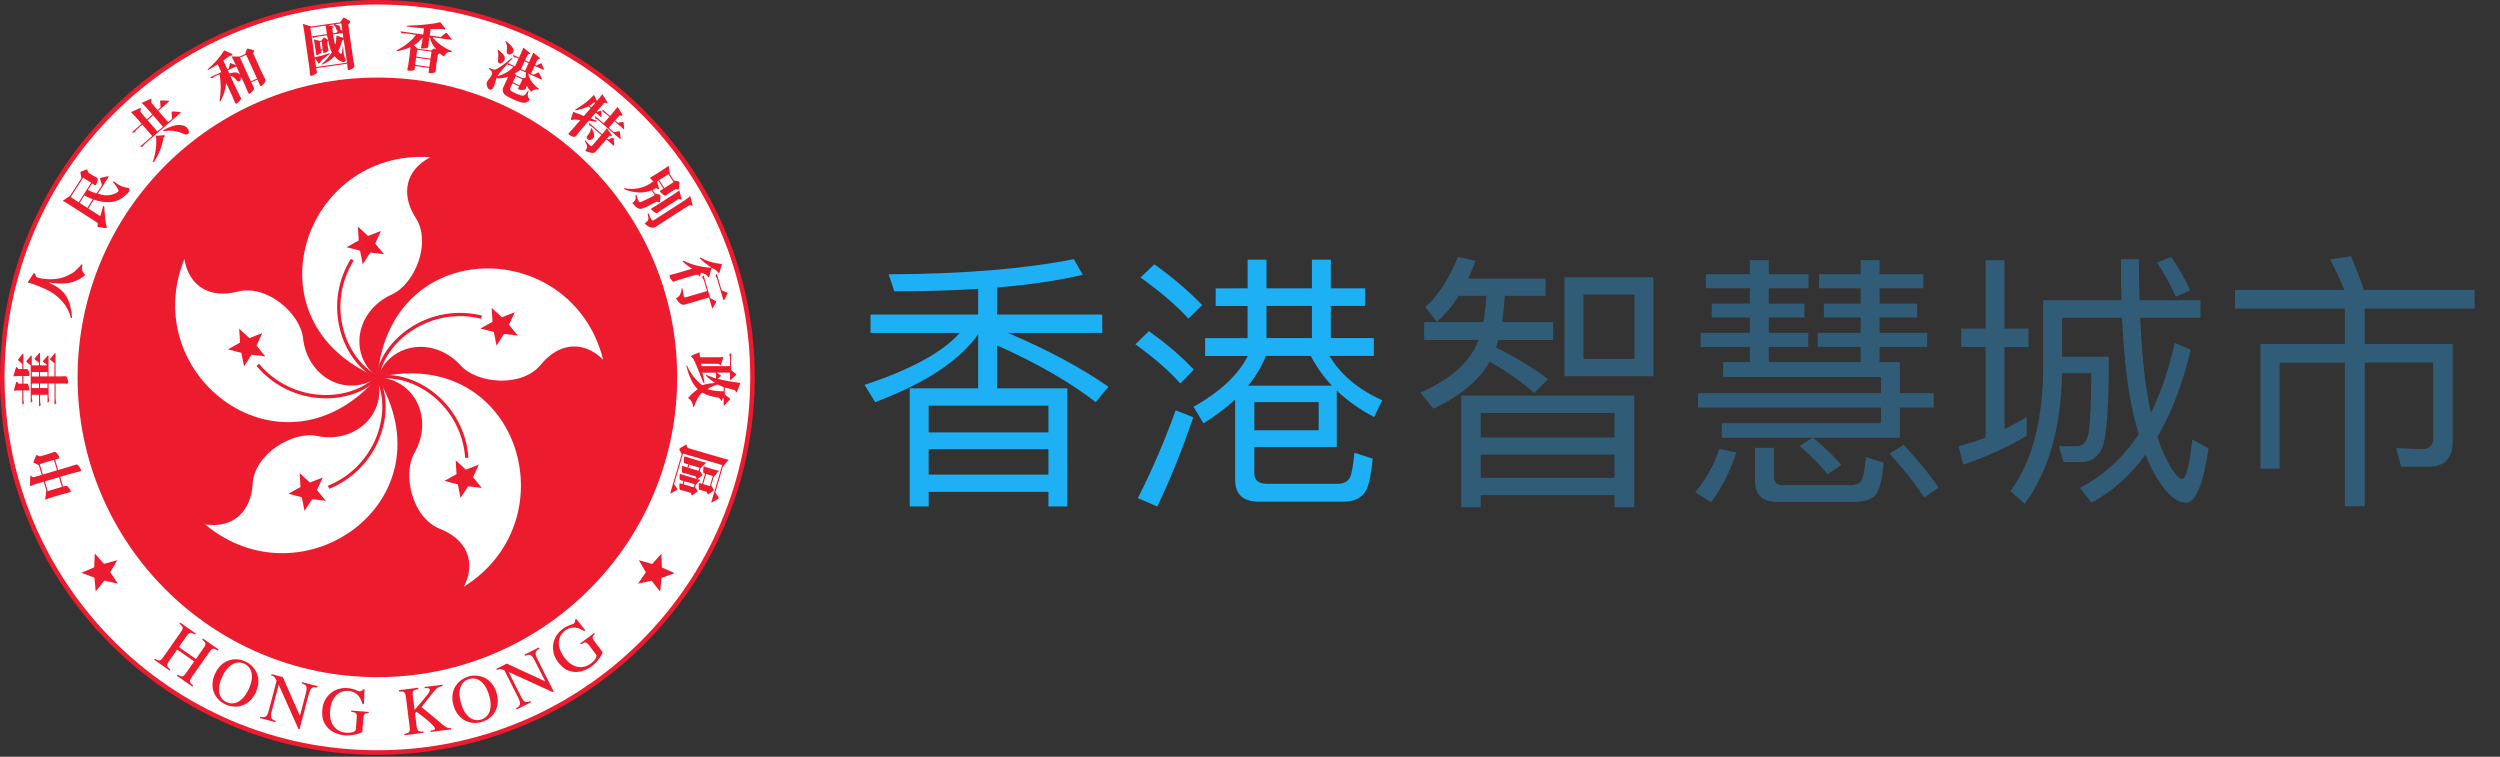 <?xml version="1.0" encoding="utf-8"?>
<!-- Generator: Adobe Illustrator 14.0.0, SVG Export Plug-In . SVG Version: 6.00 Build 43363)  -->
<!DOCTYPE svg PUBLIC "-//W3C//DTD SVG 1.1//EN" "http://www.w3.org/Graphics/SVG/1.1/DTD/svg11.dtd">
<svg version="1.1" id="Layer_1" xmlns="http://www.w3.org/2000/svg" xmlns:xlink="http://www.w3.org/1999/xlink" x="0px" y="0px"
	 width="185px" height="56px" viewBox="19.917 0 185 56" enable-background="new 19.917 0 185 56" xml:space="preserve">
<rect x="19.917" y="0" width="185" height="56" fill="#333333" stroke="none"/>
<g>
	<g>
		<g enable-background="new    ">
			<path fill="#1DB0F4" d="M92.299,23.277v-1.9c-1.92,0.12-3.98,0.18-6.201,0.18l-0.42-1.26c5.501-0.021,10.062-0.4,13.703-1.12
				l0.66,1.16c-1.82,0.42-3.941,0.74-6.341,0.94v2h7.782v1.36h-6.981c2.88,1.221,5.361,2.54,7.441,3.98l-0.94,1.141
				c-1.94-1.5-4.381-2.9-7.302-4.201v3.181h5.201v8.742h-1.4V36.4h-8.862v1.08h-1.4v-8.742H92.3v-4.001
				c-1.36,1.94-3.901,3.621-7.622,5.021l-0.78-1.28c3.441-1.141,5.781-2.421,7.042-3.841h-6.603v-1.36H92.299z M97.5,31.999V30.02
				h-8.862v1.979H97.5z M97.5,35.12v-1.882h-8.862v1.882H97.5z"/>
			<path fill="#1DB0F4" d="M108.258,27.358l-1,1.021c-0.8-0.921-1.92-1.881-3.321-2.901l1-0.979
				C106.258,25.458,107.378,26.398,108.258,27.358z M108.218,30.879c-0.8,2.359-1.681,4.563-2.661,6.602l-1.44-0.619
				c1.08-2.119,2-4.28,2.801-6.502L108.218,30.879z M108.878,22.577l-1.021,1c-0.86-0.96-2.041-1.96-3.541-3.04l1.02-0.98
				C106.738,20.557,107.918,21.577,108.878,22.577z M112.239,21.337v-2.12h1.401v2.12H117v-2.12h1.399v2.12h2.541v1.301h-2.541v2.38
				h3.182v1.32H118.3c0.82,1.381,2.121,2.48,3.901,3.281l-0.601,1.24c-1.1-0.58-2.021-1.24-2.761-1.961v4.181h-6.101V35
				c0,0.52,0.28,0.779,0.88,0.8H119c0.399-0.021,0.66-0.18,0.819-0.479c0.121-0.26,0.24-0.858,0.32-1.818l1.36,0.438
				c-0.101,1-0.24,1.723-0.399,2.162c-0.281,0.66-0.841,1-1.682,1.021h-6.32c-1.201,0-1.781-0.54-1.781-1.62v-5.939
				c-0.7,0.641-1.48,1.221-2.34,1.76l-0.74-1.221c1.96-1.101,3.301-2.359,4.021-3.762h-3.161v-1.32h3.141v-2.38h-2.36v-1.301
				L112.239,21.337L112.239,21.337z M118.479,28.538c-0.64-0.68-1.16-1.42-1.561-2.2h-3.32c-0.32,0.78-0.761,1.521-1.321,2.2
				H118.479z M117.5,31.839v-2.08h-4.761v2.08H117.5z M117,25.018v-2.38h-3.36v2.38H117z"/>
		</g>
		<g enable-background="new    ">
			<path fill="#315C77" d="M126.248,23.817l-0.86-1.08c0.961-0.88,1.76-2.12,2.42-3.721l1.301,0.28
				c-0.18,0.479-0.36,0.92-0.541,1.32h5.722v1.28h-3.021c-0.041,0.68-0.101,1.34-0.181,1.94h3.762v1.32h-4.062
				c-0.061,0.199-0.12,0.38-0.16,0.56c1.521,0.761,2.802,1.54,3.84,2.341l-1.021,1.021c-0.839-0.761-1.921-1.521-3.28-2.321
				c-0.8,1.4-2.201,2.562-4.182,3.481l-0.959-1.182c2.08-0.919,3.439-2.062,4.101-3.421l0.2-0.479h-4.021v-1.32h4.381
				c0.121-0.62,0.181-1.261,0.221-1.94h-2.041C127.388,22.638,126.849,23.277,126.248,23.817z M140.852,37.54h-1.461v-0.899h-9.901
				v0.899h-1.44v-8.263h12.803V37.54L140.852,37.54z M139.391,32.379v-1.82h-9.901v1.82H139.391z M139.391,35.359v-1.719h-9.901
				v1.721h9.901V35.359z M142.271,20.517v7.321h-6.582v-7.321H142.271z M140.871,21.797h-3.781v4.761h3.781V21.797z"/>
			<path fill="#315C77" d="M148.408,33.479c-0.461,1.42-1.08,2.643-1.881,3.683l-1.16-0.74c0.801-0.96,1.4-2.04,1.779-3.198
				L148.408,33.479z M154.089,32.398c0.921,0.761,1.601,1.439,2.081,2l-1,0.701c-0.521-0.642-1.201-1.342-2.081-2.103l0.94-0.601
				h-6.701v-1.08h11.781v-1.159h-13.543v-1.062h13.543v-1.201h-11.682v-1.101h1.979v-1.12h-3.642v-1.04h3.642v-1.141h-2.82v-1.02
				h2.82v-1.141h-3.261v-1.04h3.261v-1.04h1.399v1.04h2.939v1.04h-2.939v1.141h2.641v1.02h-2.641v1.141h2.92v1.04h-2.92v1.12h6.801
				v-1.12h-3.18v-1.04h3.18v-1.141h-2.721v-1.02h2.721v-1.141h-3.08v-1.04h3.08v-1.04h1.399v1.04h3.241v1.04h-3.241v1.141h2.781
				v1.02h-2.781v1.141h3.521v1.04h-3.521v1.12h1.5v2.302h2.502v1.062h-2.502v2.239h-6.418V32.398z M151.449,37.141
				c-1.121,0-1.661-0.521-1.661-1.561v-2.439h1.399v2.141c0,0.398,0.201,0.619,0.641,0.619h5.002c0.359,0,0.6-0.08,0.76-0.238
				c0.2-0.221,0.32-0.842,0.4-1.842l1.32,0.421c-0.121,1.381-0.36,2.221-0.723,2.521c-0.318,0.239-0.818,0.381-1.5,0.381h-5.639
				V37.141z M163.371,36.08l-1.061,0.74c-0.642-0.98-1.48-2.063-2.563-3.262l1.041-0.641C161.91,34.12,162.771,35.18,163.371,36.08z
				"/>
			<path fill="#315C77" d="M166.848,24.317v-5.061h1.4v5.061h1.779v1.36h-1.779v6.081c0.561-0.279,1.1-0.58,1.641-0.898v1.399
				c-1.439,0.841-3,1.56-4.682,2.12l-0.359-1.359c0.68-0.181,1.359-0.399,2-0.642v-6.701h-1.801v-1.36H166.848L166.848,24.317z
				 M172.509,27.658c-0.079,4.001-1,7.222-2.761,9.621l-1.061-0.939c1.541-2.08,2.34-4.961,2.42-8.682v-5.441h5.803
				c-0.04-0.96-0.04-1.98-0.04-3.04h1.319c0,1.08,0.021,2.101,0.061,3.04h4.501v1.301h-4.461c0.12,2.48,0.3,4.461,0.58,5.901
				c0.06,0.399,0.14,0.761,0.22,1.12c0.74-1.5,1.32-3.221,1.762-5.161l1.182,0.5c-0.602,2.521-1.422,4.681-2.463,6.44
				c0.201,0.681,0.441,1.24,0.682,1.701c0.479,0.938,0.881,1.42,1.161,1.42c0.278-0.021,0.521-1,0.737-2.92l1.201,0.66
				c-0.398,2.68-0.961,4.021-1.681,4.021c-0.681,0-1.381-0.601-2.121-1.8c-0.319-0.502-0.6-1.082-0.858-1.762
				c-1.142,1.562-2.479,2.739-4.002,3.562l-0.858-1.101c1.739-0.899,3.198-2.222,4.36-3.98c-0.221-0.68-0.399-1.42-0.562-2.221
				c-0.34-1.701-0.562-3.82-0.68-6.381h-4.441v2.881h3.462c0,3.601-0.16,5.801-0.441,6.601c-0.278,0.761-0.799,1.161-1.538,1.201
				h-1.36l-0.359-1.181h1.381c0.438-0.041,0.701-0.381,0.82-1c0.119-0.643,0.18-2.103,0.198-4.401h-2.159L172.509,27.658
				L172.509,27.658z M181.991,21.497l-1.062,0.46c-0.439-0.96-0.9-1.801-1.4-2.521l1.062-0.42
				C181.131,19.797,181.591,20.617,181.991,21.497z"/>
			<path fill="#315C77" d="M193.389,21.457c-0.318-0.84-0.68-1.58-1.039-2.261l1.539-0.24c0.32,0.74,0.641,1.581,0.961,2.501h8.184
				v1.38h-8.122v2.621h6.502v7.263c0,1.199-0.62,1.819-1.821,1.819h-2l-0.359-1.381l1.899,0.079c0.562,0,0.843-0.279,0.843-0.84
				v-5.563h-5.063V37.46h-1.48V26.838h-4.82v7.842h-1.42v-9.222h6.24v-2.621h-8.121v-1.38H193.389z"/>
		</g>
	</g>
	<g>
		<path fill="#EC1B2E" d="M47.844,0C32.42,0,19.917,12.502,19.917,27.926S32.42,55.854,47.844,55.854
			c15.423,0,27.926-12.504,27.926-27.928S63.267,0,47.844,0L47.844,0z"/>
		<path fill="#FFFFFF" d="M47.844,55.518c-15.239,0-27.592-12.354-27.592-27.592c0-15.238,12.354-27.592,27.592-27.592
			c15.238,0,27.592,12.354,27.592,27.592C75.436,43.164,63.082,55.518,47.844,55.518L47.844,55.518z"/>
		<path fill="#EC1B2E" d="M47.844,50.109c12.251,0,22.184-9.932,22.184-22.185c0-12.251-9.932-22.184-22.184-22.184
			c-12.252,0-22.184,9.933-22.184,22.184C25.66,40.18,35.592,50.109,47.844,50.109L47.844,50.109z"/>
		<path fill="#FFFFFF" d="M47.844,27.926c-9.818-4.149-5.466-16.937,3.923-16.293c-1.899,0.976-2.174,2.798-1.089,4.485
			c1.214,1.889-0.113,4.928-1.754,5.667C46.224,23,45.684,26.239,47.844,27.926L47.844,27.926z"/>
		<path fill="#FFFFFF" d="M47.844,27.926c-6.98,8.057-17.797-0.035-14.284-8.767c0.341,2.109,1.989,2.933,3.929,2.422
			c2.172-0.571,4.653,1.63,4.849,3.42C42.658,27.944,45.572,29.458,47.844,27.926L47.844,27.926z"/>
		<path fill="#FFFFFF" d="M47.844,27.926c5.504,9.129-5.533,16.915-12.751,10.877c2.11,0.325,3.403-0.984,3.518-2.988
			c0.127-2.242,2.988-3.922,4.75-3.555C46.258,32.863,48.599,30.561,47.844,27.926L47.844,27.926z"/>
		<path fill="#FFFFFF" d="M47.844,27.926c10.382-2.413,14.376,10.489,6.403,15.488c0.963-1.906,0.115-3.542-1.755-4.27
			c-2.093-0.813-2.806-4.055-1.912-5.617C52.049,30.959,50.582,28.021,47.844,27.926L47.844,27.926z"/>
		<path fill="#FFFFFF" d="M47.844,27.926c0.913-10.619,14.417-10.432,16.708-1.304c-1.515-1.504-3.333-1.203-4.602,0.35
			c-1.421,1.739-4.723,1.417-5.933,0.083C52.027,24.864,48.781,25.351,47.844,27.926L47.844,27.926z"/>
		<polygon fill="#EC1B2E" points="47.313,18.692 46.761,19.559 46.56,18.55 45.564,18.293 46.462,17.792 46.399,16.765 
			47.154,17.462 48.11,17.086 47.68,18.02 48.334,18.813 		"/>
		<polygon fill="#EC1B2E" points="38.897,25.577 39.551,26.372 38.53,26.25 37.978,27.116 37.777,26.109 36.782,25.851 
			37.679,25.349 37.617,24.323 38.372,25.021 39.328,24.644 		"/>
		<polygon fill="#EC1B2E" points="42.845,35.708 43.802,35.332 43.372,36.266 44.025,37.059 43.004,36.938 42.452,37.805 
			42.251,36.797 41.257,36.539 42.153,36.037 42.091,35.012 		"/>
		<polygon fill="#EC1B2E" points="53.701,35.085 53.638,34.059 54.393,34.757 55.35,34.38 54.919,35.313 55.572,36.105 
			54.552,35.984 53.999,36.852 53.799,35.846 52.804,35.587 		"/>
		<polygon fill="#EC1B2E" points="56.461,24.568 55.466,24.31 56.363,23.809 56.3,22.782 57.055,23.479 58.012,23.103 
			57.581,24.036 58.235,24.831 57.214,24.709 56.662,25.576 		"/>
		<path fill="#EC1B2E" d="M47.899,27.818c-1.188-0.609-2.146-1.88-2.562-3.398c-0.478-1.742-0.204-3.613,0.753-5.134l-0.206-0.13
			c-0.992,1.578-1.277,3.52-0.782,5.327c0.441,1.607,1.419,2.901,2.685,3.55L47.899,27.818L47.899,27.818z"/>
		<path fill="#EC1B2E" d="M47.758,27.84c-0.946,0.941-2.451,1.458-4.023,1.385c-1.804-0.082-3.499-0.921-4.65-2.302l-0.187,0.156
			c1.195,1.433,2.954,2.303,4.825,2.392c1.664,0.076,3.197-0.455,4.206-1.458L47.758,27.84L47.758,27.84z"/>
		<path fill="#EC1B2E" d="M47.735,27.981c0.603,1.191,0.63,2.783,0.075,4.253c-0.637,1.689-1.959,3.043-3.627,3.711l0.091,0.227
			c1.73-0.693,3.103-2.097,3.764-3.852c0.588-1.559,0.557-3.18-0.086-4.449L47.735,27.981L47.735,27.981z"/>
		<path fill="#EC1B2E" d="M47.862,28.046c1.319-0.205,2.84,0.259,4.069,1.244c1.41,1.128,2.289,2.804,2.408,4.595l0.243-0.016
			c-0.125-1.859-1.036-3.6-2.5-4.77c-1.301-1.042-2.853-1.513-4.259-1.293L47.862,28.046L47.862,28.046z"/>
		<path fill="#EC1B2E" d="M55.578,23.353c-1.807-0.456-3.742-0.127-5.308,0.903c-1.392,0.916-2.32,2.247-2.547,3.651l0.241,0.038
			c0.212-1.318,1.124-2.621,2.439-3.486c1.509-0.993,3.374-1.31,5.115-0.87L55.578,23.353L55.578,23.353z"/>
		<polygon fill="#EC1B2E" points="28.074,42.336 28.641,43.193 27.638,42.966 26.998,43.77 26.904,42.746 25.942,42.387 
			26.887,41.98 26.932,40.954 27.609,41.727 28.6,41.452 		"/>
		<polygon fill="#EC1B2E" points="67.708,42.341 67.133,43.191 68.137,42.975 68.77,43.784 68.873,42.762 69.839,42.41 
			68.898,41.996 68.861,40.969 68.177,41.734 67.189,41.452 		"/>
		<path fill="#EC1B2E" d="M31.374,48.741c0.361,0.229,0.442,0.147,0.66-0.163l1.261-1.801c0.216-0.307,0.187-0.391-0.104-0.631
			l0.056-0.078l1.155,0.811l-0.055,0.079c-0.333-0.196-0.421-0.179-0.628,0.117l-0.565,0.806l1.26,0.885l0.565-0.809
			c0.216-0.309,0.187-0.391-0.104-0.629l0.056-0.08l1.156,0.811l-0.056,0.078c-0.333-0.195-0.421-0.177-0.627,0.118l-1.293,1.847
			c-0.192,0.272-0.207,0.383,0.103,0.629l-0.055,0.08L33.002,50l0.055-0.079c0.36,0.229,0.441,0.147,0.66-0.163l0.568-0.811
			l-1.259-0.883l-0.6,0.854c-0.192,0.274-0.206,0.384,0.104,0.631l-0.055,0.079l-1.156-0.811L31.374,48.741L31.374,48.741z"/>
		<path fill="#EC1B2E" d="M35.834,49.844c0.492-1.059,1.49-1.244,2.245-0.894c0.754,0.351,1.257,1.233,0.765,2.292
			c-0.455,0.98-1.407,1.271-2.24,0.885C35.771,51.738,35.378,50.825,35.834,49.844L35.834,49.844z M38.321,50.994
			c0.488-1.051,0.149-1.659-0.32-1.878c-0.469-0.22-1.153-0.082-1.641,0.967c-0.47,1.013-0.191,1.642,0.32,1.878
			C37.191,52.197,37.851,52.006,38.321,50.994L38.321,50.994z"/>
		<path fill="#EC1B2E" d="M43.394,50.874c-0.318-0.047-0.48-0.067-0.631,0.506l-0.678,2.583l-0.083-0.021l-1.455-3.256l-0.01-0.004
			l-0.502,1.914c-0.133,0.506-0.058,0.643,0.297,0.75l-0.025,0.094l-1.154-0.303l0.024-0.094c0.38,0.073,0.502,0.025,0.641-0.504
			l0.568-2.165c-0.137-0.299-0.209-0.345-0.405-0.396l0.024-0.095l0.839,0.222l1.261,2.855l0.01,0.002l0.431-1.641
			c0.148-0.563,0.021-0.639-0.307-0.752l0.024-0.094l1.154,0.303L43.394,50.874L43.394,50.874z"/>
		<path fill="#EC1B2E" d="M47.196,52.773c-0.225,0.002-0.356,0.002-0.385,0.36l-0.08,1.019c-0.006,0.07-0.702,0.312-1.259,0.267
			c-0.501-0.039-1.051-0.235-1.379-0.653c-0.245-0.313-0.374-0.625-0.321-1.287c0.067-0.852,0.792-1.645,1.865-1.56
			c0.511,0.04,0.731,0.226,0.893,0.239c0.04,0.002,0.209-0.01,0.25-0.149l0.112,0.009l-0.044,1.071l-0.116-0.01
			c-0.108-0.375-0.333-0.896-1.041-0.952c-0.48-0.038-1.25,0.223-1.351,1.502c-0.073,0.917,0.409,1.53,1.194,1.592
			c0.344,0.027,0.702-0.062,0.716-0.244l0.064-0.818c0.034-0.42-0.067-0.434-0.41-0.485l0.008-0.092l1.291,0.103L47.196,52.773
			L47.196,52.773z"/>
		<path fill="#EC1B2E" d="M51.337,50.836l1.319-0.165l0.012,0.097c-0.299,0.062-0.403,0.09-0.716,0.487l-0.838,1.065l1.331,1.111
			c0.373,0.321,0.573,0.491,0.858,0.445l0.012,0.096l-1.535,0.191l-0.012-0.096c0.266-0.043,0.351-0.061,0.337-0.17
			c-0.02-0.155-0.568-0.614-0.761-0.765l-0.6-0.462l-0.117,0.122l0.118,0.942c0.044,0.353,0.115,0.425,0.51,0.396l0.012,0.097
			l-1.419,0.179l-0.012-0.097c0.39-0.068,0.441-0.152,0.389-0.564l-0.273-2.18c-0.049-0.395-0.165-0.416-0.51-0.396l-0.012-0.096
			l1.43-0.18l0.012,0.096c-0.39,0.074-0.453,0.139-0.406,0.511l0.129,1.033c1.009-1.165,1.139-1.319,1.117-1.491
			c-0.017-0.135-0.114-0.134-0.362-0.113L51.337,50.836L51.337,50.836z"/>
		<path fill="#EC1B2E" d="M53.482,52.221c-0.331-1.119,0.295-1.918,1.092-2.154c0.798-0.235,1.758,0.093,2.089,1.213
			c0.307,1.035-0.214,1.883-1.095,2.144C54.689,53.684,53.79,53.257,53.482,52.221L53.482,52.221z M56.108,51.438
			c-0.328-1.108-0.985-1.344-1.481-1.195c-0.497,0.146-0.92,0.699-0.591,1.811c0.317,1.069,0.942,1.355,1.481,1.195
			C56.057,53.087,56.425,52.507,56.108,51.438L56.108,51.438z"/>
		<path fill="#EC1B2E" d="M59.835,47.996c-0.27,0.176-0.406,0.268-0.139,0.797l1.199,2.387l-0.077,0.037l-3.245-1.482l-0.009,0.007
			l0.889,1.768c0.234,0.468,0.38,0.519,0.718,0.366l0.043,0.087l-1.066,0.535l-0.043-0.086c0.333-0.196,0.395-0.312,0.148-0.802
			l-1.005-2c-0.3-0.133-0.384-0.119-0.565-0.028l-0.043-0.086l0.776-0.39l2.833,1.309l0.009-0.005l-0.762-1.515
			c-0.262-0.521-0.407-0.494-0.727-0.361l-0.043-0.088l1.066-0.534L59.835,47.996L59.835,47.996z"/>
		<path fill="#EC1B2E" d="M63.943,46.911c-0.167,0.149-0.266,0.237-0.05,0.526l0.611,0.813c0.042,0.058-0.321,0.698-0.768,1.032
			c-0.402,0.301-0.944,0.517-1.466,0.42c-0.392-0.074-0.693-0.223-1.091-0.754c-0.511-0.682-0.492-1.756,0.369-2.399
			c0.41-0.308,0.697-0.313,0.827-0.411c0.032-0.023,0.151-0.146,0.09-0.277l0.09-0.066l0.674,0.833l-0.093,0.069
			c-0.328-0.211-0.841-0.453-1.409-0.027c-0.386,0.289-0.791,0.992-0.021,2.02c0.551,0.733,1.317,0.877,1.946,0.404
			c0.276-0.205,0.486-0.51,0.376-0.654l-0.493-0.658c-0.252-0.338-0.336-0.28-0.628-0.094l-0.055-0.072l1.035-0.776L63.943,46.911
			L63.943,46.911z"/>
		<path fill="#EC1B2E" d="M25.911,34.77c-0.016-0.056-0.06-0.131-0.129-0.228c-0.085-0.118-0.13-0.151-0.152-0.161
			c-0.032-0.012-0.071-0.01-0.116,0.006c0,0-0.525,0.168-0.526,0.168l-0.749,0.221l-0.019,0.007l-0.006-0.019l-0.217-0.738
			l-0.005-0.019L24.012,34l0.224-0.064c0.039-0.013,0.087-0.039,0.056-0.145c-0.017-0.059-0.069-0.139-0.155-0.238
			c-0.082-0.096-0.158-0.132-0.225-0.105c0,0-0.507,0.17-0.508,0.171l-0.458,0.135c-0.092,0.026-0.182,0.004-0.27-0.071
			c-0.014-0.015-0.027-0.019-0.045-0.014c-0.02,0.007-0.036,0.021-0.047,0.049l-0.188,0.438c-0.01,0.021-0.012,0.039-0.008,0.053
			c0.004,0.014,0.017,0.025,0.037,0.035l0.36,0.18l0.008,0.004l0.002,0.008l0.202,0.688l0.006,0.019l-0.02,0.006L22.459,35.3
			c-0.097,0.028-0.177-0.001-0.24-0.087c-0.01-0.014-0.022-0.018-0.039-0.013c-0.019,0.006-0.027,0.016-0.027,0.034l-0.012,0.746
			c0.103-0.047,0.232-0.099,0.391-0.153l0.601-0.179l0.019-0.004l0.006,0.019l0.188,0.638l0.001,0.004v0.004l-0.089,0.676
			c0.156-0.07,0.325-0.135,0.503-0.188l0.792-0.232l0.561-0.147c0.022-0.006,0.037-0.017,0.044-0.026
			c0.007-0.013,0.007-0.027,0.001-0.05c-0.014-0.045-0.057-0.116-0.131-0.216c-0.091-0.121-0.135-0.159-0.155-0.17
			c-0.028-0.014-0.069-0.014-0.122,0.003l-0.149,0.044l-0.019,0.006l-0.005-0.021l-0.201-0.68l-0.006-0.021l0.019-0.007l0.792-0.232
			l0.677-0.177c0.026-0.007,0.043-0.019,0.052-0.033C25.918,34.82,25.919,34.797,25.911,34.77L25.911,34.77z M23.106,35.109
			l-0.019,0.006l-0.005-0.02l-0.217-0.736l-0.006-0.021l0.019-0.006l1.012-0.297l0.019-0.007l0.005,0.02l0.217,0.736l0.006,0.02
			l-0.02,0.006L23.106,35.109L23.106,35.109z M24.492,36.012l0.005,0.021l-0.019,0.005l-1.011,0.297l-0.02,0.006l-0.006-0.02
			l-0.2-0.68l-0.005-0.021l0.02-0.006l1.011-0.299l0.019-0.004l0.006,0.02L24.492,36.012L24.492,36.012z"/>
		<polygon fill="#FFFFFF" points="21.71,29.824 21.701,29.832 21.704,29.846 		"/>
		<polygon fill="#EC1B2E" points="23.574,29.676 23.566,29.684 23.568,29.693 		"/>
		<path fill="#FFFFFF" d="M24.089,29.822l-0.008,0.007c0.001,0.005,0.001,0.007,0.002,0.013L24.089,29.822L24.089,29.822z"/>
		<polygon fill="#FFFFFF" points="22.942,29.979 22.932,29.986 22.935,29.999 		"/>
		<path fill="#EC1B2E" d="M22.322,29.675l-0.008,0.007c0.001,0.006,0.001,0.01,0.003,0.014L22.322,29.675L22.322,29.675z"/>
		<rect x="21.112" y="28.275" fill="#EC1B2E" width="0.001" height="0.004"/>
		<polygon fill="#EC1B2E" points="21.198,28.259 21.199,28.259 21.199,28.259 		"/>
		<rect x="21.579" y="26.191" fill="#EC1B2E" width="0.001" height="0.002"/>
		<path fill="#EC1B2E" d="M22.042,27.821c0.041,0,0.058-0.019,0.058-0.062c0-0.064-0.013-0.142-0.038-0.23
			c-0.024-0.088-0.049-0.147-0.073-0.178c-0.022-0.027-0.051-0.041-0.089-0.041l-0.233,0.001h-0.019V27.29l-0.001-1.082
			c0-0.014-0.003-0.025-0.008-0.029c-0.001-0.002-0.006-0.006-0.019-0.006c-0.013,0-0.027,0.007-0.041,0.02
			c-0.01,0.013-0.31,0.398-0.31,0.398c-0.011,0.014-0.017,0.028-0.017,0.041c0,0.017,0.011,0.033,0.032,0.051l0.274,0.236
			l0.006,0.007v0.009v0.356v0.021h-0.02h-0.259h-0.011l-0.006-0.008l-0.083-0.117c-0.011-0.016-0.023-0.023-0.039-0.023
			c-0.018,0-0.032,0.009-0.044,0.025L20.9,27.846c0.09-0.006,0.375-0.022,0.375-0.022h0.27h0.021v0.02l0.001,0.527v0.02h-0.02
			l-0.257,0.001h-0.012l-0.006-0.011c-0.053-0.099-0.07-0.116-0.074-0.118c-0.01-0.005-0.021-0.007-0.032-0.007
			c-0.025,0-0.042,0.008-0.054,0.025l-0.177,0.633c0.082-0.006,0.324-0.023,0.325-0.023h0.287l0.02-0.002v0.021l0.001,1.035
			l0.131-0.109c-0.032-0.111-0.049-0.209-0.049-0.287l-0.001-0.639v-0.021h0.02c0,0,0.178,0,0.179,0l0.195,0.014
			c0.014,0,0.021-0.004,0.024-0.008c0.009-0.008,0.021-0.029,0.02-0.082c0-0.051-0.015-0.129-0.042-0.23
			c-0.037-0.134-0.06-0.164-0.067-0.17c-0.017-0.015-0.038-0.021-0.065-0.021H21.67h-0.02v-0.019l-0.001-0.527v-0.02h0.02
			L22.042,27.821L22.042,27.821z"/>
		<rect x="21.102" y="27.185" fill="#EC1B2E" width="0.002" height="0.004"/>
		<rect x="22.813" y="26.128" fill="#EC1B2E" width="0.001" height="0.004"/>
		<path fill="#EC1B2E" d="M24.907,28.021c-0.026-0.083-0.07-0.181-0.132-0.181c0,0-0.343,0.013-0.344,0.013h-0.382h-0.02v-0.02
			l-0.002-1.684c0-0.026-0.01-0.026-0.019-0.026c-0.014,0-0.025,0.007-0.038,0.021l-0.331,0.385
			c-0.015,0.018-0.022,0.034-0.022,0.048c0,0.014,0.01,0.029,0.029,0.044l0.293,0.256l0.006,0.006v0.009l0.001,0.942v0.021h-0.02
			h-0.397h-0.02v-0.02l-0.003-1.489c0-0.017-0.003-0.029-0.009-0.035c-0.004-0.004-0.012-0.007-0.021-0.007
			c-0.014,0.001-0.027,0.007-0.038,0.02l-0.313,0.356c-0.021,0.022-0.031,0.044-0.031,0.062c0,0.016,0.009,0.032,0.028,0.047
			l0.255,0.195l0.008,0.006V27v0.013v0.021h-0.02H22.9h-0.02v-0.02l-0.001-0.864c0-0.037-0.016-0.037-0.025-0.037
			c-0.014,0-0.027,0.006-0.042,0.017c-0.013,0.015-0.317,0.381-0.318,0.382c-0.013,0.013-0.019,0.029-0.019,0.05
			c0,0.018,0.011,0.034,0.033,0.05l0.282,0.221l0.008,0.006v0.009v0.166v0.021h-0.02h-0.491h-0.02v-0.02v-0.672
			c0-0.04-0.014-0.04-0.021-0.04c-0.009,0-0.02,0.006-0.03,0.017l-0.33,0.369c-0.014,0.017-0.021,0.036-0.021,0.059
			c0,0.018,0.006,0.031,0.019,0.04l0.295,0.244l0.007,0.005v0.009l0.004,2.767l0.124-0.131c-0.032-0.097-0.047-0.188-0.043-0.271
			v-0.176v-0.021h0.02h0.493h0.02v0.021l0.001,0.844l0.127-0.094c-0.031-0.135-0.047-0.26-0.047-0.368v-0.382v-0.021h0.02
			l0.509-0.001h0.02v0.02l0.001,0.57l0.132-0.121c-0.034-0.146-0.052-0.277-0.052-0.394L23.512,28.4v-0.02h0.021h0.396h0.02v0.02
			l0.003,1.551l0.13-0.122c-0.033-0.136-0.05-0.25-0.05-0.343L24.03,28.4v-0.02h0.02h0.435l0.361,0.007
			c0.069,0.002,0.094-0.006,0.102-0.01c0.012-0.007,0.018-0.029,0.018-0.061C24.965,28.248,24.946,28.149,24.907,28.021
			L24.907,28.021z M22.269,27.836v-0.281v-0.021h0.02h0.492h0.02v0.019v0.283v0.02h-0.02l-0.492,0.001h-0.02V27.836L22.269,27.836z
			 M22.782,28.718H22.29h-0.02v-0.021v-0.294v-0.021h0.02l0.492-0.001h0.021v0.021v0.295v0.021H22.782L22.782,28.718z
			 M22.882,27.835v-0.282v-0.019h0.02l0.509-0.001h0.02v0.02v0.282v0.02h-0.02l-0.509,0.001h-0.02V27.835L22.882,27.835z
			 M23.412,28.716l-0.509,0.001h-0.02v-0.02v-0.295v-0.021h0.02l0.509-0.001h0.02v0.02v0.295v0.021H23.412L23.412,28.716z"/>
		<path fill="#EC1B2E" d="M23.589,20.921l0.005-0.017l0.018,0.003c0.488,0.087,0.952,0.098,1.377,0.033
			c0.418-0.063,0.833-0.258,1.235-0.579c-0.211-0.228-0.289-0.447-0.229-0.652c0.009-0.032,0.024-0.063,0.04-0.095l-0.062-0.064
			c-0.208,0.226-0.374,0.394-0.491,0.5c-0.121,0.108-0.303,0.22-0.541,0.333c-0.237,0.114-0.479,0.191-0.717,0.234
			c-0.238,0.042-0.5,0.057-0.779,0.042c-0.279-0.016-0.52-0.052-0.715-0.11c-0.099-0.029-0.162-0.093-0.186-0.193
			c-0.027-0.11-0.058-0.135-0.075-0.139c-0.021-0.007-0.042-0.004-0.063,0.008l-0.447,0.678c0.073,0.018,0.145,0.036,0.211,0.056
			c0.308,0.09,0.694,0.242,1.148,0.45c0.457,0.21,0.856,0.504,1.187,0.875c0.326,0.367,0.549,0.789,0.665,1.255l0.076-0.016
			c-0.037-0.668-0.181-1.209-0.429-1.607c-0.249-0.402-0.66-0.725-1.219-0.962l-0.017-0.007l0.005-0.018L23.589,20.921
			L23.589,20.921z"/>
		<rect x="27.178" y="16.799" fill="#EC1B2E" width="0.002" height="0.003"/>
		<rect x="27.885" y="13.037" fill="#EC1B2E" width="0.003" height="0.004"/>
		<path fill="#EC1B2E" d="M29.509,14.021c-0.013-0.042-0.035-0.074-0.066-0.094c-0.027-0.017-0.071-0.029-0.13-0.035
			c-0.226-0.025-0.469-0.121-0.724-0.284c-0.087-0.056-0.174-0.121-0.258-0.192l-0.065,0.054c0.17,0.176,0.315,0.386,0.432,0.627
			l0.005,0.01l-0.006,0.009c0,0-0.02,0.031-0.02,0.03c-0.049,0.082-0.173,0.155-0.381,0.225c-0.203,0.068-0.4,0.095-0.585,0.081
			c-0.185-0.014-0.361-0.054-0.522-0.122l-0.022-0.008l0.012-0.022l0.765-1.19c0.027-0.042,0.012-0.052,0.005-0.056
			c-0.009-0.006-0.026-0.013-0.062-0.014c-0.036,0.008-0.515,0.122-0.515,0.122c-0.021,0.004-0.036,0.015-0.047,0.034
			c-0.011,0.018-0.012,0.033-0.002,0.051l0.001,0.002l0.001,0.001l0.138,0.435l0.003,0.008l-0.005,0.008l-0.386,0.6l-0.008,0.013
			l-0.015-0.004c-0.225-0.062-0.429-0.144-0.607-0.246l-0.018-0.01l0.011-0.018l0.286-0.444l0.011-0.017l0.017,0.011l0.164,0.105
			c0.031,0.021,0.073,0.035,0.12-0.037c0.03-0.048,0.062-0.136,0.097-0.262c0.033-0.122,0.019-0.2-0.043-0.24
			c0,0-0.365-0.204-0.366-0.205l-0.213-0.137c-0.062-0.04-0.1-0.113-0.114-0.22v-0.001v-0.001c0.001-0.018-0.005-0.03-0.018-0.038
			c-0.018-0.012-0.039-0.014-0.063-0.007c0,0-0.371,0.135-0.372,0.135c-0.026,0.009-0.046,0.024-0.062,0.048
			c-0.013,0.02-0.017,0.038-0.013,0.057l0.07,0.397l0.001,0.009l-0.004,0.006l-0.824,1.281l-0.002,0.002l-0.003,0.003l-0.55,0.381
			c0.133,0.063,0.31,0.165,0.529,0.307l2.021,1.3c0.058,0.037,0.069,0.103,0.033,0.195c-0.016,0.041-0.019,0.073-0.009,0.097
			c0.008,0.017,0.023,0.03,0.046,0.039c0.034,0.005,0.573,0.081,0.573,0.081c0.026,0.003,0.045-0.007,0.062-0.032
			c0.017-0.026,0.019-0.052,0.007-0.078c-0.053-0.106-0.097-0.365-0.132-0.793l-0.057-0.729l-0.08-0.009
			c-0.048,0.225-0.118,0.47-0.207,0.731l-0.008,0.024l-0.021-0.014l-0.844-0.542l-0.017-0.01l0.011-0.017l0.406-0.632l0.009-0.013
			l0.016,0.006c0.148,0.061,0.324,0.109,0.522,0.145c0.197,0.035,0.401,0.047,0.606,0.039c0.204-0.008,0.402-0.051,0.588-0.125
			c0.186-0.075,0.365-0.187,0.532-0.331c0.167-0.145,0.265-0.238,0.291-0.28c0,0,0.045-0.061,0.044-0.06
			C29.512,14.108,29.522,14.061,29.509,14.021L29.509,14.021z M25.737,14.968l-0.017-0.01l-0.558-0.359l-0.017-0.011l0.011-0.017
			l0.904-1.405l0.011-0.018l0.017,0.011l0.559,0.359l0.017,0.011l-0.011,0.017l-0.904,1.406L25.737,14.968L25.737,14.968z
			 M26.773,14.769l-0.383,0.596l-0.011,0.017l-0.017-0.011l-0.538-0.345l-0.016-0.011l0.01-0.017l0.334-0.52l0.011-0.016l0.016,0.01
			c0.168,0.099,0.365,0.188,0.583,0.267l0.024,0.008L26.773,14.769L26.773,14.769z"/>
		<rect x="31.07" y="7.315" fill="#EC1B2E" width="0" height="0.002"/>
		<path fill="#EC1B2E" d="M33.277,8.351c0.006-0.005,0.014-0.013,0.014-0.021c0-0.005-0.002-0.012-0.008-0.019
			c-0.01-0.011-0.026-0.02-0.047-0.025c-0.025-0.001-0.538-0.042-0.539-0.042c-0.006,0-0.02,0.001-0.046,0.024
			c-0.024,0.021-0.034,0.041-0.033,0.061l0.036,0.446l0.001,0.01l-0.007,0.007l-0.272,0.235l-0.015,0.014l-0.013-0.015l-0.705-0.811
			L31.63,8.2l0.016-0.013l0.767-0.666c0.018-0.016,0.021-0.025,0.021-0.03c0-0.002,0-0.007-0.005-0.012
			c-0.007-0.009-0.027-0.021-0.072-0.028c0,0-0.522-0.024-0.521-0.024c-0.016,0-0.033,0.008-0.052,0.024
			c-0.016,0.013-0.021,0.029-0.016,0.047v0.001v0.002l0.03,0.432l0.001,0.01L31.791,7.95l-0.2,0.175l-0.015,0.013l-0.013-0.016
			l-0.398-0.458c-0.06-0.069-0.078-0.142-0.052-0.215c0.02-0.059,0.021-0.098,0.002-0.121c-0.012-0.014-0.026-0.018-0.045-0.012
			l-0.673,0.302c0.056,0.046,0.162,0.147,0.328,0.319l0.452,0.521l0.013,0.015l-0.016,0.013l-0.378,0.328l-0.015,0.014l-0.014-0.015
			l-0.4-0.462c-0.066-0.075-0.074-0.169-0.025-0.28c0.005-0.013,0.01-0.032-0.012-0.058c-0.018-0.021-0.038-0.025-0.064-0.015
			L29.61,8.3c0.042,0.042,0.137,0.137,0.296,0.3l0.475,0.547l0.013,0.015l-0.015,0.014L29.661,9.8l0.194,0.008
			c0.081-0.113,0.155-0.201,0.222-0.258l0.357-0.311l0.015-0.013l0.014,0.015l0.704,0.81l0.014,0.015l-0.016,0.013l-0.89,0.773
			l0.191,0.014c0.053-0.093,0.125-0.182,0.221-0.264L33.277,8.351L33.277,8.351z M30.849,8.905L30.836,8.89l0.015-0.013l0.377-0.329
			l0.016-0.013l0.013,0.015l0.704,0.81l0.013,0.015L31.959,9.39l-0.378,0.329l-0.015,0.013l-0.014-0.015L30.849,8.905L30.849,8.905z
			"/>
		<path fill="#EC1B2E" d="M32.058,10.006l-0.608,0.042c0.084,0.555,0.01,1.201-0.221,1.925l0.077,0.025
			c0.414-0.66,0.646-1.26,0.689-1.783v-0.007L32,10.203c0,0,0.111-0.119,0.11-0.119c0.018-0.02,0.017-0.037-0.002-0.06
			C32.098,10.013,32.081,10.006,32.058,10.006L32.058,10.006z"/>
		<path fill="#EC1B2E" d="M33.896,9.717c-0.014-0.083-0.053-0.163-0.116-0.235c-0.15-0.173-0.377-0.253-0.676-0.237
			c-0.298,0.016-0.668,0.147-1.098,0.389l0.023,0.077c0.511-0.093,1.018-0.024,1.505,0.206c0.127,0.06,0.226,0.055,0.302-0.011
			C33.89,9.86,33.909,9.798,33.896,9.717L33.896,9.717z"/>
		<polygon fill="#EC1B2E" points="35.624,5.796 35.613,5.792 35.604,5.797 		"/>
		<rect x="37.313" y="7.624" fill="#EC1B2E" width="0" height="0.001"/>
		<path fill="#EC1B2E" d="M39.546,5.87l-0.293-0.599L38.68,4.019c-0.025-0.055-0.021-0.113,0.015-0.17
			c0.026-0.045,0.036-0.081,0.026-0.103c-0.009-0.019-0.029-0.034-0.059-0.044l-0.349-0.095c-0.043-0.011-0.076-0.011-0.097-0.002
			c-0.026,0.012-0.041,0.034-0.047,0.067v0.001v0.002L38.06,3.993l-0.003,0.009l-0.008,0.002L37.667,4.18l-0.004,0.002h-0.005
			l-0.601,0.003c0.057,0.099,0.113,0.208,0.167,0.327l0.124,0.27l0.021,0.045l-0.046-0.019c0,0-0.307-0.123-0.307-0.124
			c-0.043-0.019-0.056-0.02-0.059-0.02c-0.005,0.003-0.016,0.014-0.025,0.052l-0.095,0.361l-0.002,0.009L36.827,5.09l-0.068,0.031
			l-0.018,0.008L36.733,5.11l-0.284-0.619l-0.007-0.015l0.014-0.009c0.198-0.135,0.317-0.219,0.353-0.252
			c0.038-0.036,0.073-0.06,0.104-0.075c0.034-0.015,0.074-0.025,0.119-0.03c0.037-0.004,0.061-0.017,0.073-0.038
			c0.013-0.021,0.015-0.04,0.005-0.061C37.103,4,37.093,3.99,37.078,3.983l-0.565-0.257c-0.325,0.511-0.741,0.984-1.235,1.406
			l0.038,0.045c0.281-0.147,0.514-0.286,0.69-0.409l0.02-0.014l0.01,0.022l0.248,0.542l0.009,0.019l-0.019,0.008L35.457,5.72
			l0.158,0.074c0.129-0.097,0.234-0.165,0.311-0.199l0.209-0.096l0.022-0.01l0.005,0.024c0.115,0.571,0.117,1.23,0.005,1.957
			l0.064,0.015c0.229-0.416,0.368-0.841,0.412-1.26l0.001-0.012l0.011-0.004l0.01-0.009l0.018-0.008l0.009,0.018
			c0,0,0.409,0.893,0.409,0.895c0,0,0.194,0.463,0.195,0.465l0.019,0.055c0.015,0.032,0.042,0.065,0.114,0.032
			c0.057-0.026,0.125-0.082,0.202-0.166c0.1-0.108,0.119-0.152,0.122-0.167c0.003-0.029-0.002-0.061-0.018-0.094
			c0,0-0.052-0.095-0.053-0.096c0,0-0.285-0.576-0.285-0.577l-0.42-0.911l-0.009-0.019l0.019-0.007l0.014-0.007l0.01-0.005
			l0.01,0.008c0.013,0.009,0.064,0.04,0.151,0.089c0.091,0.051,0.173,0.128,0.246,0.228c0.065,0.09,0.137,0.115,0.218,0.078
			c0.03-0.014,0.058-0.045,0.083-0.094c0.025-0.048,0.031-0.1,0.018-0.156l-0.004-0.016l0.015-0.007l0.013-0.007l0.019-0.008
			l0.008,0.018c0,0,0.258,0.565,0.259,0.565l0.23,0.55c0.019,0.042,0.04,0.068,0.063,0.076c0.016,0.006,0.033,0.004,0.053-0.004
			c0.04-0.019,0.095-0.064,0.165-0.136c0.069-0.072,0.117-0.134,0.142-0.183c0.023-0.046,0.023-0.092-0.002-0.142l-0.171-0.354
			l-0.008-0.018l0.018-0.009l0.418-0.192l0.019-0.008l0.008,0.02c0,0,0.175,0.412,0.175,0.413c0.01,0.025,0.023,0.041,0.039,0.047
			c0.013,0.005,0.031,0.003,0.052-0.006c0.06-0.028,0.137-0.099,0.229-0.21C39.565,6.041,39.588,5.949,39.546,5.87L39.546,5.87z
			 M37.653,5.461l-0.004,0.011l-0.013,0.035l-0.022-0.03c-0.106-0.141-0.346-0.154-0.713-0.039l-0.017,0.006l-0.007-0.016
			l-0.095-0.207l-0.008-0.018l0.018-0.008l0.598-0.274l0.018-0.008l0.009,0.017l0.235,0.516l0.004,0.007L37.653,5.461L37.653,5.461z
			 M38.921,5.823l-0.422,0.193L38.48,6.024l-0.008-0.019l-0.789-1.722l-0.009-0.018l0.019-0.008l0.422-0.194l0.018-0.008
			l0.009,0.018l0.789,1.723l0.008,0.018L38.921,5.823L38.921,5.823z"/>
		<rect x="36.957" y="4.666" fill="#EC1B2E" width="0.001" height="0.001"/>
		<path fill="#EC1B2E" d="M46.064,4.451l-0.379-2.638l-0.001-0.009l0.007-0.007l0.12-0.123c0.021-0.022,0.03-0.045,0.026-0.073
			c-0.003-0.025-0.015-0.042-0.036-0.053l-0.384-0.225c-0.022-0.014-0.043-0.02-0.062-0.016c-0.022,0.004-0.038,0.013-0.048,0.03
			l-0.219,0.312l-0.005,0.007l-0.008,0.001l-2.104,0.302L42.966,1.96l-0.004-0.001l-0.633-0.188c0.039,0.19,0.066,0.339,0.081,0.442
			c0,0,0.393,2.736,0.393,2.737c0,0,0.062,0.596,0.062,0.595c0.003,0.026,0.012,0.045,0.025,0.054
			c0.014,0.012,0.036,0.015,0.065,0.011c0.048-0.006,0.123-0.036,0.224-0.089c0.124-0.063,0.164-0.097,0.174-0.113
			c0.016-0.023,0.021-0.05,0.016-0.083l-0.052-0.26l-0.004-0.021l0.021-0.002l2.251-0.323l0.02-0.003l0.003,0.02
			c0,0,0.017,0.121,0.017,0.122l0.023,0.264c0.002,0.017,0.013,0.033,0.034,0.047c0.02,0.014,0.042,0.019,0.068,0.016
			c0.02-0.003,0.076-0.024,0.236-0.104c0.123-0.062,0.174-0.132,0.157-0.214C46.143,4.864,46.064,4.452,46.064,4.451L46.064,4.451z
			 M45.278,2.445l0.003,0.02l0.043,0.304l0.004,0.032l-0.03-0.01l-0.483-0.157c-0.015,0.282-0.036,0.49-0.064,0.615l-0.003,0.013
			l-0.014,0.002l-0.011,0.001l-0.016,0.002l-0.006-0.015c-0.036-0.098-0.081-0.323-0.137-0.685l-0.003-0.021l0.02-0.002l0.677-0.098
			L45.278,2.445L45.278,2.445z M44.768,1.786l0.388-0.056l0.02-0.002l0.003,0.02l0.069,0.48l0.006,0.042l-0.037-0.022L45.1,2.177
			l-0.015-0.009l0.006-0.016c0.015-0.039,0.021-0.076,0.015-0.112c-0.008-0.06-0.043-0.107-0.109-0.146
			c-0.066-0.04-0.143-0.061-0.228-0.063L44.752,1.83L44.75,1.813V1.809L44.747,1.79L44.768,1.786L44.768,1.786z M44.283,1.861
			l0.008-0.005l0.004-0.002H44.3l0.304-0.044l0.048-0.007l-0.029,0.039l-0.016,0.02c0.083,0.045,0.141,0.122,0.17,0.232
			c0.028,0.107,0.065,0.166,0.111,0.175l0.031,0.006l-0.018,0.024l-0.088,0.122l-0.005,0.007L44.8,2.43l-0.221,0.032l-0.02,0.002
			l-0.002-0.02L44.51,2.119l-0.001-0.01l0.008-0.007c0.069-0.063,0.08-0.1,0.077-0.119c-0.004-0.026-0.016-0.031-0.027-0.033
			l-0.276-0.052l-0.046-0.009L44.283,1.861L44.283,1.861z M42.974,2.672l-0.086-0.597l-0.003-0.02l0.02-0.003l1.081-0.155
			l0.019-0.003l0.003,0.019c0,0,0.046,0.229,0.046,0.23l0.052,0.364l0.003,0.021l-0.02,0.002l-1.092,0.159l-0.021,0.002
			L42.974,2.672L42.974,2.672z M45.574,4.638l-2.251,0.323l-0.02,0.003L43.3,4.943L43.218,4.37l-0.003-0.02l0.02-0.003l0.01-0.002
			l0.015-0.001l0.006,0.013c0.02,0.039,0.055,0.094,0.106,0.165c0.052,0.071,0.086,0.123,0.103,0.151
			c0.018,0.032,0.033,0.03,0.038,0.03c0.034-0.005,0.063-0.035,0.086-0.088c0.027-0.063,0.08-0.126,0.159-0.189l0.571-0.456
			l-0.015-0.04c-0.374,0.131-0.743,0.236-1.093,0.313L43.2,4.247l-0.003-0.021l-0.21-1.464L42.98,2.72l0.037,0.023l0.1,0.063
			c0.124-0.051,0.208-0.08,0.254-0.086l0.731-0.105l0.019-0.002l0.003,0.019l0.054,0.287l0.009,0.048l-0.04-0.031l-0.22-0.158
			c-0.024-0.001-0.038-0.001-0.044,0c-0.02,0.002-0.032,0.013-0.04,0.031L43.842,2.81l-0.001,0.001l-0.125,0.185l-0.005,0.008
			h-0.009l-0.139,0.021h-0.004h-0.003l-0.412-0.113C43.164,3,43.182,3.1,43.198,3.21l0.061,0.422l0.046,0.35
			c0.005,0.041,0.017,0.069,0.035,0.082c0.012,0.009,0.028,0.013,0.049,0.01C43.401,4.073,43.436,4.061,43.542,4
			c0.105-0.061,0.133-0.084,0.14-0.093c0.011-0.013,0.015-0.028,0.013-0.044l-0.01-0.108l-0.001-0.019l0.019-0.002l0.09-0.013
			l0.02-0.003l0.003,0.02l0.02,0.139c0.002,0.017,0.008,0.029,0.018,0.036c0.012,0.009,0.033,0.012,0.061,0.008
			c0.031-0.003,0.096-0.031,0.19-0.077c0.089-0.045,0.128-0.103,0.118-0.175c0,0-0.042-0.187-0.042-0.188l-0.054-0.378l-0.001-0.009
			l0.005-0.007l0.049-0.061l0.027-0.033l0.008,0.042c0.062,0.331,0.145,0.61,0.249,0.829l0.004,0.01l-0.006,0.008
			c-0.188,0.317-0.437,0.608-0.739,0.866l0.032,0.034c0.352-0.146,0.657-0.35,0.906-0.608l0.016-0.016l0.014,0.018
			c0.11,0.142,0.234,0.249,0.367,0.32c0.133,0.071,0.236,0.102,0.307,0.091c0.101-0.014,0.143-0.061,0.13-0.146
			c-0.006-0.042-0.026-0.101-0.061-0.174c-0.036-0.076-0.062-0.171-0.077-0.28c-0.015-0.103-0.03-0.281-0.043-0.529l-0.035-0.003
			c-0.048,0.438-0.056,0.464-0.058,0.472c-0.008,0.029-0.028,0.046-0.057,0.05c-0.029,0.004-0.054-0.001-0.076-0.016
			c-0.013-0.009-0.041-0.035-0.139-0.165l-0.008-0.01l0.007-0.012c0.102-0.186,0.196-0.438,0.282-0.752V3.017l0.003-0.003
			c0.025-0.029,0.055-0.056,0.088-0.082l0.027-0.021l0.005,0.034l0.24,1.669l0.002,0.02L45.574,4.638L45.574,4.638z M43.799,3.637
			l-0.02,0.003l-0.097,0.013l-0.02,0.003l-0.003-0.02L43.586,3.12L43.583,3.1l0.02-0.003l0.096-0.014l0.02-0.003l0.002,0.021
			l0.075,0.516L43.799,3.637L43.799,3.637z"/>
		<polygon fill="#EC1B2E" points="43.922,2.776 43.927,2.778 43.933,2.779 		"/>
		<polygon fill="#EC1B2E" points="43.125,2.811 43.117,2.806 43.107,2.81 		"/>
		<polygon fill="#EC1B2E" points="43.922,2.776 43.927,2.778 43.933,2.779 		"/>
		<rect x="52.862" y="2.096" fill="#EC1B2E" width="0" height="0.004"/>
		<path fill="#EC1B2E" d="M51.95,2.792l-0.036-0.041l0.054,0.007l1.302,0.185c0.037,0.005,0.051-0.002,0.057-0.005
			c0.002-0.002,0.006-0.006,0.008-0.015c0.002-0.015-0.007-0.036-0.026-0.06c0,0-0.318-0.414-0.318-0.413
			c-0.01-0.013-0.025-0.02-0.045-0.023c-0.023-0.002-0.042,0.003-0.059,0.02l-0.343,0.29l-0.007,0.006l-0.01-0.002l-0.792-0.113
			l-0.02-0.002l0.003-0.02l0.062-0.435l0.002-0.019l0.019,0.001c0.093,0.006,0.247,0.006,0.458-0.001
			c0.217-0.007,0.354-0.006,0.422,0.004c0.036,0.005,0.068,0.013,0.095,0.023c0.021,0.008,0.041,0.008,0.062,0
			c0.021-0.008,0.03-0.02,0.033-0.039c0.002-0.013-0.001-0.029-0.009-0.045L52.5,1.637c-0.502,0.138-1.336,0.227-2.481,0.265
			L50.016,1.96c0.336,0.048,0.759,0.096,1.259,0.144l0.021,0.001l-0.003,0.021l-0.058,0.41l-0.003,0.02l-0.02-0.002L49.54,2.316
			l0.1,0.152c0.082-0.015,0.225-0.009,0.438,0.021l0.592,0.085l0.034,0.005l-0.021,0.026c-0.333,0.434-0.808,0.81-1.41,1.118
			l0.043,0.074c0.479-0.119,0.798-0.221,0.947-0.305l0.033-0.019l-0.004,0.038c0,0-0.044,0.45-0.044,0.451
			c0,0-0.117,0.825-0.118,0.826c0,0-0.075,0.363-0.075,0.362c-0.003,0.015,0,0.026,0.006,0.036c0.011,0.016,0.04,0.036,0.116,0.047
			c0.085,0.012,0.179,0.007,0.277-0.015c0.126-0.028,0.144-0.06,0.146-0.071L50.622,4.9l0.002-0.021l0.021,0.003l1.014,0.144
			l0.02,0.002l-0.002,0.02l-0.044,0.309c-0.001,0.01-0.006,0.042,0.086,0.054c0.081,0.012,0.175,0.004,0.279-0.022
			c0.134-0.033,0.152-0.067,0.154-0.08c0,0,0.036-0.376,0.036-0.377l0.121-0.853c0.005-0.036,0.029-0.064,0.07-0.084
			c0.043-0.02,0.047-0.032,0.047-0.032l0.007-0.029l0.024,0.02c0.145,0.111,0.249,0.184,0.313,0.219
			c0.092-0.143,0.17-0.235,0.239-0.278c0.072-0.045,0.156-0.06,0.25-0.047c0.018,0.002,0.037,0.007,0.055,0.012l0.036-0.075
			C52.81,3.567,52.339,3.233,51.95,2.792L51.95,2.792z M51.762,4.438l-0.07,0.489l-0.003,0.021l-0.02-0.002L50.656,4.8l-0.02-0.002
			l0.002-0.02l0.069-0.49l0.003-0.02l0.02,0.003l1.015,0.143l0.02,0.002L51.762,4.438L51.762,4.438z M51.846,3.848l-0.067,0.47
			l-0.003,0.02l-0.02-0.002l-1.014-0.144l-0.02-0.003l0.002-0.02l0.067-0.471l0.002-0.019l0.02,0.002l1.015,0.144l0.02,0.002
			L51.846,3.848L51.846,3.848z M52.166,3.634l-0.01,0.009l-0.014,0.013l-0.013-0.013c-0.051-0.047-0.075-0.056-0.085-0.058
			c-0.005-0.001-0.008,0-0.009,0.002l-0.001,0.001L52.03,3.59l-0.205,0.147l-0.006,0.004L51.811,3.74l-0.964-0.136l-0.005-0.001
			L50.837,3.6l-0.285-0.225l-0.023-0.018l0.025-0.016c0.237-0.141,0.435-0.318,0.588-0.524l0.007-0.01l0.011,0.002l0.013,0.001
			l0.02,0.002L51.19,2.833c0,0-0.037,0.253-0.037,0.255l-0.088,0.474l0,0l0,0c0,0,0.006,0.013,0.064,0.021
			c0.081,0.012,0.183,0.007,0.301-0.015c0.155-0.027,0.171-0.062,0.173-0.071c0,0,0.041-0.38,0.041-0.381l0.046-0.327l0.003-0.021
			l0.019,0.003l0.009,0.001l0.014,0.002l0.003,0.014c0.056,0.295,0.199,0.569,0.426,0.814l0.013,0.015L52.166,3.634L52.166,3.634z"
			/>
		<path fill="#FFFFFF" d="M59.136,7.368c-0.003,0.004-0.007,0.006-0.011,0.011c0.004,0.005,0.006,0.009,0.011,0.015V7.368
			L59.136,7.368z"/>
		<rect x="60.158" y="5.088" fill="#EC1B2E" width="0.001" height="0.003"/>
		<rect x="60.017" y="5.828" fill="#EC1B2E" width="0.001" height="0.002"/>
		<path fill="#EC1B2E" d="M60.015,4.748c-0.017-0.039-0.031-0.05-0.038-0.053C59.96,4.687,59.939,4.689,59.915,4.7l-0.298,0.141
			l-0.008,0.004l-0.008-0.004l-0.072-0.032l-0.018-0.008l0.008-0.018l0.162-0.355c0.013-0.027,0.05-0.047,0.118-0.063
			c0.078-0.019,0.087-0.034,0.087-0.034s0.009-0.021-0.067-0.081l-0.44-0.358c-0.032,0.074-0.13,0.304-0.13,0.304L59.074,4.58
			l-0.008,0.019l-0.019-0.008l-0.256-0.118l-0.018-0.008l0.008-0.019l0.174-0.38c0.012-0.026,0.048-0.045,0.114-0.06
			c0.075-0.017,0.083-0.031,0.084-0.031c0-0.001,0.009-0.024-0.079-0.094L58.646,3.52c-0.032,0.079-0.133,0.329-0.133,0.329
			l-0.18,0.393L58.325,4.26l-0.018-0.008l-0.432-0.198l0.053,0.164c0.103,0.013,0.195,0.038,0.273,0.074l0.071,0.033l0.019,0.009
			l-0.008,0.018L58.038,4.89L58.03,4.908L58.011,4.9l-0.473-0.216l-0.024-0.011l0.018-0.021l0.314-0.348L57.808,4.26
			c-0.269,0.239-0.53,0.448-0.774,0.619c-0.256,0.181-0.421,0.269-0.506,0.27C56.446,5.15,56.36,5.13,56.275,5.091
			c-0.042-0.019-0.086-0.046-0.131-0.075l-0.043,0.067c0.13,0.106,0.204,0.191,0.224,0.258c0.02,0.07,0.014,0.141-0.019,0.21
			c-0.029,0.062-0.088,0.15-0.183,0.267c-0.09,0.113-0.146,0.19-0.164,0.23c-0.039,0.084-0.039,0.194,0,0.325
			c0.04,0.13,0.099,0.214,0.179,0.251c0.124,0.057,0.226-0.008,0.312-0.195c0.056-0.123,0.098-0.245,0.124-0.363
			c0.027-0.123,0.05-0.209,0.072-0.265l0.006-0.014l0.015,0.001c0.288,0.024,0.561-0.009,0.813-0.102l0.045-0.016l-0.02,0.043
			l-0.363,0.795c-0.033,0.074-0.034,0.173-0.001,0.293c0.032,0.121,0.12,0.221,0.261,0.301c0.146,0.083,0.297,0.159,0.45,0.229
			c0.358,0.165,0.629,0.257,0.804,0.276c0.166,0.019,0.323-0.06,0.47-0.229c-0.109-0.131-0.163-0.249-0.157-0.349
			c0.005-0.096,0.028-0.196,0.067-0.297L58.99,6.696c-0.023,0.033-0.06,0.089-0.112,0.17c-0.064,0.099-0.121,0.162-0.173,0.19
			c-0.054,0.03-0.13,0.031-0.234,0.004c-0.098-0.024-0.233-0.077-0.402-0.154C57.86,6.81,57.738,6.74,57.698,6.691
			c-0.043-0.052-0.047-0.119-0.01-0.197l0.142-0.311l0.008-0.018l0.019,0.009l0.457,0.208l0.019,0.008l-0.01,0.019l-0.066,0.133
			c-0.005,0.01-0.006,0.02-0.003,0.029c0.006,0.015,0.025,0.031,0.055,0.044c0.072,0.033,0.169,0.048,0.288,0.043
			c0.151-0.005,0.187-0.037,0.195-0.055l0.1-0.219l0.019-0.04l0.018,0.04c0.06,0.134,0.159,0.269,0.293,0.401
			c0.174-0.158,0.357-0.212,0.546-0.163l0.043-0.042c-0.452-0.322-0.718-0.691-0.792-1.095l-0.006-0.038l0.035,0.016l0.905,0.413
			c0.013,0.006,0.031,0.012,0.044,0.007c0.008-0.003,0.014-0.01,0.02-0.021c0.004-0.01,0.004-0.021,0-0.034
			c-0.006-0.013-0.203-0.42-0.203-0.42c-0.018-0.037-0.03-0.046-0.034-0.048c-0.021-0.009-0.032-0.002-0.04,0.005l-0.002,0.002
			l-0.003,0.001l-0.332,0.159l-0.008,0.004l-0.009-0.004l-0.154-0.07l-0.018-0.008l0.008-0.018l0.246-0.539l0.008-0.018l0.019,0.008
			l0.577,0.263c0.038,0.018,0.059,0.017,0.068,0.014c0.007-0.002,0.013-0.008,0.017-0.017c0.006-0.013,0.007-0.032,0.001-0.053
			C60.153,5.076,60.015,4.748,60.015,4.748L60.015,4.748z M56.777,5.625l-0.053,0.016l0.03-0.047
			c0.168-0.255,0.408-0.545,0.711-0.863l0.021-0.023l0.012,0.03l0.027,0.069c0.054,0.001,0.122,0.021,0.212,0.062l0.145,0.061
			l0.025,0.01l-0.018,0.021C57.638,5.25,57.265,5.475,56.777,5.625L56.777,5.625z M58.565,5.888l-0.188,0.411l-0.009,0.019
			L58.351,6.31L57.89,6.099L57.872,6.09l0.009-0.018l0.187-0.411l0.009-0.018l0.018,0.009l0.461,0.21l0.019,0.008L58.565,5.888
			L58.565,5.888z M58.847,5.387c-0.025,0.128-0.035,0.244-0.031,0.345v0.019l-0.019,0.001l-0.23,0.024h-0.005l-0.005-0.002
			l-0.43-0.196l-0.004-0.003L58.12,5.571l-0.091-0.118l-0.016-0.02l0.023-0.01c0.019-0.009,0.1-0.058,0.372-0.242l0.009-0.007
			l0.011,0.005l0.407,0.186l0.014,0.007L58.847,5.387L58.847,5.387z M59.022,4.689l-0.246,0.538l-0.008,0.019L58.75,5.238
			L58.493,5.12l-0.019-0.008l0.009-0.018l0.246-0.539l0.008-0.018l0.018,0.008l0.257,0.117l0.018,0.009L59.022,4.689L59.022,4.689z"
			/>
		<path fill="#EC1B2E" d="M57.421,3.701c-0.026,0.169,0.005,0.271,0.097,0.313c0.068,0.03,0.141,0.024,0.223-0.021
			c0.083-0.044,0.14-0.099,0.169-0.163c0.078-0.169-0.101-0.433-0.53-0.78l-0.061,0.024l0.083,0.204
			C57.443,3.379,57.449,3.521,57.421,3.701L57.421,3.701z"/>
		<path fill="#EC1B2E" d="M56.787,4.205c-0.026,0.265-0.019,0.356-0.009,0.387c0.014,0.042,0.039,0.07,0.074,0.085
			c0.063,0.029,0.134,0.02,0.215-0.03c0.083-0.051,0.144-0.12,0.183-0.204c0.035-0.076,0.032-0.167-0.007-0.273
			c-0.04-0.107-0.191-0.268-0.448-0.48l-0.061,0.024C56.788,3.833,56.807,3.996,56.787,4.205L56.787,4.205z"/>
		<rect x="65.844" y="10.249" fill="#FFFFFF" width="0.001" height="0.003"/>
		<rect x="65.376" y="10.729" fill="#EC1B2E" width="0.002" height="0.004"/>
		<rect x="65.971" y="8.468" fill="#FFFFFF" width="0" height="0.004"/>
		<rect x="66.109" y="9.519" fill="#FFFFFF" width="0.001" height="0.003"/>
		<path fill="#EC1B2E" d="M66.061,9.072c-0.001-0.017-0.008-0.03-0.021-0.042c-0.015-0.013-0.033-0.015-0.055-0.007h-0.001h-0.001
			l-0.326,0.065l-0.009,0.001l-0.007-0.006l-0.184-0.159L65.441,8.91l0.013-0.015l0.304-0.351l0.008-0.009l0.011,0.002l0.146,0.029
			c0.009,0.002,0.024,0.002,0.041-0.018s0.019-0.046,0.006-0.08l-0.352-0.562c-0.068,0.084-0.316,0.396-0.317,0.397l-0.227,0.263
			L65.06,8.581l-0.015-0.013L64.494,8.09l0.018,0.185c0.097,0.043,0.172,0.086,0.22,0.129l0.26,0.224l0.015,0.014l-0.013,0.015
			l-0.393,0.454l-0.013,0.015l-0.015-0.013L63.96,8.582v0.18c0.1,0.04,0.187,0.09,0.254,0.148l0.615,0.532l0.014,0.012l-0.011,0.015
			c0,0-0.173,0.246-0.174,0.248l-0.171,0.197l-0.013,0.015l-0.015-0.013l-0.951-0.824l0.007,0.17
			c0.075,0.03,0.155,0.081,0.238,0.153l0.651,0.563l0.015,0.014l-0.013,0.014l-0.668,0.771c-0.016,0.019-0.036,0.029-0.058,0.031
			c-0.036,0.002-0.076-0.017-0.124-0.059c-0.059-0.051-0.162-0.171-0.314-0.366l-0.055,0.052c0.052,0.077,0.098,0.163,0.133,0.255
			c0.039,0.102,0.054,0.174,0.046,0.222c-0.007,0.045-0.054,0.128-0.138,0.254c0.066,0.025,0.263,0.101,0.262,0.101
			c0.032,0.011,0.11,0.026,0.233,0.045c0.119,0.017,0.217-0.021,0.3-0.117l0.752-0.869l0.013-0.015l0.015,0.014l0.521,0.451
			c0.003,0.003,0.01,0.008,0.015,0.008c0.005-0.001,0.01-0.005,0.014-0.009c0.009-0.011,0.017-0.027,0.021-0.046
			c-0.002-0.025-0.045-0.461-0.045-0.461c-0.002-0.025-0.01-0.044-0.022-0.054c-0.018-0.016-0.04-0.02-0.065-0.012l-0.305,0.115
			l-0.011,0.004l-0.009-0.008l-0.06-0.052l-0.015-0.013l0.013-0.015l0.15-0.173l0.007-0.008l0.011,0.001
			c0.144,0.022,0.167,0.004,0.17,0.001c0.008-0.01,0.011-0.021-0.003-0.038L64.847,9.52l-0.01-0.013l0.01-0.012l0.005-0.007
			l0.013-0.015l0.015,0.014l0.917,0.794c0.008,0.007,0.016,0.01,0.021,0.01c0.004-0.001,0.008-0.003,0.013-0.008
			c0.006-0.008,0.01-0.02,0.013-0.035c-0.004-0.038-0.056-0.489-0.056-0.488c-0.002-0.015-0.009-0.027-0.024-0.04
			c-0.013-0.011-0.032-0.014-0.057-0.007l-0.356,0.064l-0.01,0.001l-0.007-0.006l-0.351-0.304l-0.016-0.014l0.013-0.015l0.393-0.454
			l0.013-0.015l0.016,0.013l0.646,0.56c0.033,0.029,0.043,0.017,0.048,0.012c0.007-0.009,0.011-0.021,0.012-0.038
			C66.108,9.504,66.061,9.073,66.061,9.072L66.061,9.072z"/>
		<rect x="64.86" y="7.554" fill="#EC1B2E" width="0.001" height="0.003"/>
		<polygon fill="#EC1B2E" points="64.056,9.018 64.04,9.016 64.034,9.03 		"/>
		<path fill="#EC1B2E" d="M63.489,8.93h0.01l0.541,0.085l0.031-0.083l-0.413-0.159l-0.027-0.01l0.019-0.022l0.339-0.391l0.013-0.015
			l0.015,0.014l0.349,0.302c0.036,0.031,0.047,0.019,0.052,0.013c0.007-0.008,0.01-0.022,0.009-0.042l-0.007-0.38
			c-0.001-0.02-0.007-0.034-0.02-0.045c-0.016-0.014-0.031-0.016-0.049-0.006H64.35l-0.001,0.001l-0.232,0.09l-0.011,0.005
			L64.097,8.28l-0.01-0.009l-0.016-0.013l0.014-0.015l0.551-0.636l0.008-0.009l0.012,0.003c0,0,0.141,0.041,0.142,0.042
			c0.013,0.004,0.032,0.006,0.053-0.02c0.016-0.018,0.018-0.039,0.009-0.067l-0.365-0.592c-0.058,0.076-0.245,0.32-0.246,0.32
			l-0.139,0.16l-0.02,0.023l-0.013-0.029L63.87,7.016c-0.347,0.394-0.812,0.76-1.385,1.088l0.021,0.059
			c0.285-0.04,0.605-0.135,0.952-0.284l0.012-0.005l0.009,0.008l0.128,0.111l0.015,0.013l-0.013,0.015l-0.48,0.555L63.12,8.587
			l-0.013-0.005l-0.772-0.306c-0.032,0.098-0.171,0.522-0.171,0.522c-0.009,0.029-0.003,0.051,0.018,0.069
			c0.01,0.009,0.037,0.017,0.101,0.001c0.06-0.014,0.125-0.022,0.198-0.022l0.344,0.034l0.039,0.004l-0.025,0.029
			c0,0-0.48,0.555-0.481,0.555l-0.333,0.359c-0.027,0.03-0.04,0.056-0.039,0.08c0.001,0.02,0.013,0.039,0.034,0.058
			c0.046,0.04,0.133,0.085,0.259,0.135c0.12,0.047,0.205,0.036,0.259-0.032c0,0,0.292-0.375,0.293-0.376l0.654-0.756L63.489,8.93
			L63.489,8.93z M63.557,7.843l-0.023-0.02l0.029-0.013c0.011-0.005,0.065-0.042,0.304-0.228l0.008-0.006l0.01,0.002l0.057,0.016
			l0.03,0.007l-0.021,0.025l-0.262,0.303l-0.013,0.015L63.66,7.931L63.557,7.843L63.557,7.843z"/>
		<path fill="#EC1B2E" d="M63.396,10.301c0.059,0.051,0.126,0.068,0.206,0.055c0.08-0.015,0.147-0.052,0.199-0.112
			c0.058-0.066,0.085-0.151,0.083-0.25c-0.001-0.099-0.059-0.269-0.17-0.503l-0.071,0.012c-0.004,0.159-0.082,0.327-0.232,0.501
			C63.308,10.123,63.303,10.22,63.396,10.301L63.396,10.301z"/>
		<rect x="70.35" y="14.707" fill="#FFFFFF" width="0.001" height="0.002"/>
		<path fill="#EC1B2E" d="M70.989,14.501c-0.069,0.07-0.182,0.165-0.345,0.283l-2.341,1.509c-0.069,0.045-0.132,0.031-0.177-0.038
			c-0.051-0.08-0.125-0.239-0.22-0.472l-0.071,0.022c0.048,0.166,0.069,0.298,0.063,0.392c-0.007,0.098-0.1,0.211-0.28,0.343
			c0.32,0.306,0.603,0.385,0.839,0.232l2.417-1.559c0.07-0.045,0.143-0.042,0.217,0.009l-0.004-0.002
			c0.026,0.01,0.047,0.009,0.065-0.001c0.017-0.011,0.022-0.025,0.018-0.046L70.989,14.501L70.989,14.501z"/>
		<rect x="70.069" y="14.02" fill="#EC1B2E" width="0.008" height="0.001"/>
		<path fill="#EC1B2E" d="M68.489,14.927l0.007-0.003l0.008,0.001l0.174,0.047c0.021,0.006,0.036,0.004,0.048-0.003
			c0.013-0.009,0.02-0.022,0.022-0.041c0,0,0.047-0.426,0.046-0.425c0.001-0.019-0.005-0.04-0.019-0.062
			c-0.017-0.025-0.036-0.04-0.058-0.045l-0.328-0.074l-0.008-0.001l-0.004-0.007L68.22,14.07l-0.012-0.019l0.019-0.01l0.231-0.124
			l0.01-0.005l0.009,0.005l0.13,0.073c0.021,0.012,0.037,0.012,0.053,0.001c0.022-0.014,0.029-0.035,0.021-0.065l-0.135-0.483
			l-0.004-0.014l0.013-0.008l0.062-0.041l0.017-0.011l0.011,0.017l0.359,0.556l0.011,0.017l-0.017,0.011l-0.219,0.142
			c-0.015,0.009-0.022,0.019-0.024,0.029c-0.003,0.013,0.002,0.029,0.014,0.047c0.02,0.031,0.076,0.085,0.167,0.163
			c0.113,0.097,0.16,0.124,0.179,0.13c0.024,0.008,0.043,0.004,0.061-0.011h0.001h0.001c0,0,0.267-0.188,0.268-0.188l0.369-0.238
			c0.099-0.063,0.184-0.071,0.255-0.023c0.02,0.004,0.038,0,0.056-0.011c0.016-0.01,0.027-0.024,0.032-0.042
			c0.002-0.02,0.037-0.445,0.037-0.444c0-0.017-0.006-0.037-0.021-0.061c-0.016-0.024-0.036-0.038-0.061-0.042l-0.326-0.068
			l-0.008-0.002l-0.004-0.007l-0.276-0.428l-0.002-0.003v-0.004l-0.104-0.642c-0.077,0.056-0.193,0.136-0.348,0.243l-0.561,0.361
			l-0.417,0.249c-0.02,0.011-0.03,0.023-0.033,0.036c-0.002,0.01,0.001,0.021,0.009,0.034c0.034,0.052,0.102,0.125,0.204,0.219
			l0.02,0.018l-0.022,0.014l-0.253,0.164c-0.253,0.164-0.548,0.276-0.876,0.336c-0.322,0.06-0.656,0.053-0.992-0.019l-0.026,0.074
			c0.725,0.298,1.405,0.33,2.021,0.091l0.015-0.006l0.009,0.014l0.212,0.329l0.011,0.017l-0.019,0.011
			c-0.206,0.116-0.429,0.23-0.661,0.34c-0.354,0.167-0.389,0.167-0.402,0.168c-0.037,0-0.069-0.022-0.098-0.066
			c-0.042-0.063-0.1-0.224-0.176-0.485l-0.061,0.006c0.02,0.193,0.009,0.325-0.033,0.401c-0.041,0.071-0.112,0.138-0.211,0.197
			c0.069,0.085,0.135,0.162,0.196,0.224c0.064,0.067,0.137,0.122,0.214,0.164c0.075,0.042,0.151,0.059,0.226,0.054
			c0.075-0.006,0.225-0.06,0.443-0.162C68,15.185,68.238,15.063,68.489,14.927L68.489,14.927z M68.719,13.314l0.646-0.416
			l0.017-0.011l0.011,0.017l0.358,0.556l0.011,0.017l-0.017,0.011l-0.646,0.416l-0.017,0.01l-0.011-0.016l-0.359-0.557l-0.011-0.017
			L68.719,13.314L68.719,13.314z"/>
		<rect x="70.158" y="13.965" fill="#EC1B2E" width="0.001" height="0.003"/>
		<path fill="#EC1B2E" d="M70.329,14.761c0.018-0.012,0.025-0.028,0.022-0.053l-0.167-0.625c-0.049,0.043-0.108,0.087-0.178,0.135
			c-0.08,0.053-0.14,0.093-0.176,0.12l-1.245,0.803l-0.444,0.266c-0.023,0.014-0.037,0.03-0.042,0.046
			c-0.004,0.018,0.002,0.04,0.018,0.062c0.004,0.005,0.03,0.029,0.193,0.158c0.119,0.093,0.208,0.117,0.27,0.07
			c0,0,0.349-0.245,0.35-0.246l1.132-0.73c0.071-0.045,0.146-0.045,0.222-0.001l-0.002-0.002
			C70.298,14.771,70.313,14.771,70.329,14.761L70.329,14.761z"/>
		<path fill="#EC1B2E" d="M71.408,20.337c0.096-0.028,0.177,0,0.244,0.083c0.026,0.039,0.045,0.032,0.051,0.031
			c0.013-0.003,0.023-0.018,0.03-0.039l0.044-0.217l0.005-0.023l0.022,0.008c0.147,0.058,0.24,0.092,0.278,0.103h0.002l0.001,0.002
			c0.12,0.057,0.192,0.127,0.217,0.208c0.01,0.035,0.027,0.038,0.05,0.031c0.019-0.006,0.033-0.023,0.042-0.052l0.174-0.639
			l0.007-0.023l0.022,0.011c0.275,0.138,0.43,0.257,0.476,0.364c0.012,0.037,0.029,0.036,0.044,0.031
			c0.02-0.005,0.035-0.028,0.046-0.068l0.181-0.604c-0.683-0.08-1.219-0.249-1.594-0.501l-0.042,0.073
			c0.25,0.25,0.518,0.466,0.795,0.644l0.016,0.011l-0.009,0.016l-0.006,0.01l-0.006,0.011l-0.013-0.001
			c-0.726-0.041-1.401-0.218-2.006-0.526l-0.05,0.066c0.247,0.231,0.472,0.404,0.668,0.514l0.042,0.023l-0.045,0.014
			c0,0-1.105,0.325-1.106,0.325l-0.485,0.125c-0.016,0.003-0.026,0.011-0.033,0.022c-0.013,0.022-0.012,0.06,0.004,0.111
			c0.024,0.083,0.072,0.168,0.143,0.254c0.088,0.107,0.13,0.114,0.146,0.108c0,0,0.44-0.151,0.441-0.151L71.408,20.337
			L71.408,20.337z"/>
		<path fill="#EC1B2E" d="M73.751,21.693c-0.006-0.021-0.022-0.037-0.049-0.049l-0.375-0.158l-0.009-0.003l-0.002-0.009
			l-0.358-1.217l-0.096,0.151c0.055,0.066,0.103,0.168,0.144,0.305l0.413,1.405c0.02,0.066,0.038,0.085,0.047,0.09
			c0.005,0.002,0.009,0.002,0.014,0.001c0.007-0.002,0.025-0.013,0.051-0.053c0,0,0.205-0.392,0.206-0.392
			C73.752,21.736,73.757,21.711,73.751,21.693L73.751,21.693z"/>
		<path fill="#EC1B2E" d="M72.858,22.257l-0.371-0.187l-0.007-0.004l-0.003-0.008l-0.497-1.692l-0.108,0.141
			c0.07,0.093,0.126,0.205,0.164,0.337l0.199,0.675l0.006,0.02l-0.02,0.005l-1.535,0.451c-0.051,0.015-0.093,0.014-0.124-0.004
			c-0.027-0.014-0.047-0.041-0.058-0.078c-0.013-0.046-0.042-0.238-0.087-0.583l-0.062,0.002c-0.019,0.392-0.158,0.637-0.415,0.734
			c0.208,0.379,0.431,0.538,0.665,0.47l1.757-0.517l0.02-0.006l0.005,0.02l0.213,0.729c0.011,0.035,0.022,0.045,0.027,0.048
			c0.002,0.001,0.006,0.002,0.013,0.001c0.009-0.002,0.022-0.012,0.04-0.042l0.221-0.401c0.014-0.025,0.02-0.048,0.015-0.062
			C72.91,22.29,72.891,22.273,72.858,22.257L72.858,22.257z"/>
		<rect x="74.454" y="28.999" fill="#EC1B2E" width="0.004" height="0.002"/>
		<path fill="#EC1B2E" d="M73.057,28.039l-0.038-0.009l0.03-0.025c0,0,0.187-0.157,0.186-0.157c0.017-0.015,0.025-0.03,0.025-0.046
			c0-0.014-0.004-0.024-0.013-0.031l-0.246-0.16l-0.057-0.037h0.068l0.907-0.001h0.021v0.02v0.514c0,0.012,0.002,0.02,0.006,0.023
			c0.002,0.002,0.006,0.004,0.012,0.004c0.01,0,0.021-0.005,0.032-0.014c0.009-0.008,0.393-0.372,0.394-0.372
			c0.007-0.007,0.01-0.02,0.01-0.039c0-0.02-0.006-0.033-0.022-0.043l-0.344-0.273l-0.007-0.007v-0.009l-0.001-1.255l-0.135,0.107
			c0.036,0.133,0.055,0.225,0.055,0.279v0.564v0.02h-0.02l-2.077,0.002h-0.016l-0.003-0.016l-0.031-0.133l-0.005-0.024h0.024
			l1.216-0.001c0.059,0,0.105,0.02,0.138,0.06c0.025,0.03,0.049,0.046,0.068,0.046c0.015,0,0.018-0.006,0.019-0.01l0.202-0.594
			c-0.096,0.003-0.415,0.016-0.415,0.016h-1.298h-0.018l-0.002-0.017l-0.054-0.359c-0.105,0.046-0.523,0.231-0.523,0.231
			c-0.085,0.038-0.092,0.062-0.092,0.068c0,0.008,0.005,0.029,0.055,0.069c0.043,0.033,0.072,0.06,0.09,0.079
			c0.011,0.014,0.036,0.052,0.125,0.243c0.065,0.139,0.144,0.323,0.234,0.546l0.411,1.033l0.087-0.021l-0.154-0.71l-0.005-0.024
			h0.025l0.961-0.001h0.02v0.02v0.387v0.027l-0.026-0.008c-0.2-0.061-0.439-0.151-0.708-0.268l-0.03,0.043
			c0.176,0.188,0.392,0.365,0.645,0.524l0.009,0.006v0.011v0.008v0.018l-0.018,0.001c-0.411,0.039-0.708,0.092-0.883,0.161
			l-0.01,0.004l-0.009-0.007c-0.504-0.398-0.879-0.89-1.117-1.46l-0.05,0.022c0.185,0.777,0.461,1.354,0.822,1.715l0.016,0.018
			l-0.019,0.014c-0.245,0.178-0.478,0.392-0.692,0.637c0.234,0.16,0.359,0.379,0.372,0.648l0.064,0.016
			c0.163-0.491,0.363-0.844,0.597-1.049l0.01-0.01l0.013,0.006c0.309,0.176,0.705,0.297,1.177,0.366h0.002h0.001
			c0.078,0.026,0.145,0.089,0.198,0.188l0.002,0.004v0.004c0.004,0.038,0.021,0.043,0.038,0.043c0.009,0,0.022-0.002,0.033-0.023
			l0.073-0.184l0.005-0.014h0.013h0.017h0.02v0.021v0.522c0,0.029,0.011,0.031,0.024,0.031c0.011,0,0.021-0.006,0.032-0.017
			l0.394-0.429c0.015-0.016,0.022-0.032,0.022-0.053c0-0.021-0.008-0.037-0.025-0.045l-0.001-0.002h-0.001l-0.353-0.266
			l-0.008-0.006v-0.01v-0.488v-0.028l0.027,0.011c0.023,0.008,0.134,0.037,0.331,0.084c0.202,0.049,0.316,0.08,0.351,0.092
			c0.04,0.014,0.073,0.049,0.098,0.104c0.02,0.041,0.039,0.063,0.055,0.063s0.03-0.01,0.044-0.029l0.247-0.67
			C74.155,28.274,73.602,28.177,73.057,28.039L73.057,28.039z M73.449,28.96c-0.494-0.017-0.876-0.065-1.136-0.146l-0.035-0.01
			l0.027-0.023c0.129-0.111,0.367-0.223,0.707-0.325l0.007-0.002l0.007,0.004c0.195,0.092,0.339,0.155,0.429,0.188l0.013,0.006
			v0.014v0.273v0.021H73.449L73.449,28.96z"/>
		<rect x="72.605" y="37.178" fill="#EC1B2E" width="0" height="0.002"/>
		<rect x="69.575" y="36.503" fill="#EC1B2E" width="0" height="0.002"/>
		<path fill="#EC1B2E" d="M73.354,33.898l-2.462-0.723c-0.093-0.027-0.15-0.105-0.168-0.229c-0.003-0.022-0.013-0.035-0.032-0.041
			c-0.022-0.006-0.032,0.003-0.039,0.01l-0.002,0.003l-0.003,0.002l-0.417,0.249c-0.016,0.01-0.027,0.025-0.034,0.051
			c-0.01,0.034-0.004,0.064,0.019,0.096l0.001,0.002l0.001,0.002l0.141,0.279l0.003,0.008l-0.002,0.008l-0.835,2.848
			c-0.008,0.028,0.001,0.039,0.021,0.045c0.01,0.004,0.021,0.002,0.031-0.004c0.009-0.006,0.436-0.262,0.438-0.263
			c0.015-0.007,0.025-0.021,0.031-0.038c0.004-0.014,0-0.028-0.014-0.047l-0.227-0.334L69.8,35.814l0.003-0.01l0.651-2.222
			l0.006-0.019l0.019,0.006l2.86,0.839l0.019,0.006l-0.005,0.021l-0.797,2.713c-0.01,0.033,0.003,0.037,0.01,0.039
			c0.005,0.002,0.017,0.002,0.042-0.01c0.008-0.004,0.469-0.275,0.469-0.275c0.019-0.012,0.03-0.023,0.034-0.035
			c0.005-0.018,0-0.035-0.014-0.055l-0.243-0.36l-0.005-0.009l0.003-0.01l0.554-1.889l0.001-0.004l0.003-0.003l0.423-0.517
			C73.722,33.994,73.355,33.898,73.354,33.898L73.354,33.898z"/>
		<polygon fill="#EC1B2E" points="72.345,36.57 72.348,36.57 72.348,36.57 		"/>
		<path fill="#EC1B2E" d="M72.724,36.275c0.008-0.025,0.007-0.049-0.003-0.065l-0.169-0.288l-0.005-0.008l0.003-0.008l0.171-0.584
			l0.002-0.006l0.002-0.002l0.385-0.476c-0.09-0.022-0.365-0.091-0.366-0.092l-0.354-0.104l-0.348-0.119
			c-0.021-0.008-0.037-0.008-0.047-0.004c-0.008,0.006-0.013,0.014-0.017,0.025c-0.009,0.032-0.019,0.121-0.028,0.262
			c-0.006,0.092,0.001,0.203,0.064,0.223l0.057,0.017l0.019,0.007l-0.005,0.02l-0.208,0.71L71.871,35.8l-0.019-0.005L71.7,35.75
			c-0.019-0.005-0.033-0.005-0.043,0.001c-0.011,0.006-0.019,0.019-0.025,0.038c-0.005,0.021-0.012,0.074-0.009,0.22
			c0.003,0.154,0.014,0.196,0.021,0.209c0.011,0.021,0.029,0.033,0.054,0.041c0,0,0.187,0.041,0.188,0.041l0.313,0.093l0.009,0.002
			l0.003,0.01l0.062,0.143c0.007,0.016,0.018,0.025,0.032,0.03c0.013,0.004,0.027,0.001,0.043-0.007
			c0.013-0.01,0.331-0.235,0.331-0.236C72.703,36.316,72.718,36.297,72.724,36.275L72.724,36.275z M72.447,35.971l-0.019-0.007
			l-0.458-0.135l-0.02-0.005l0.006-0.021l0.208-0.709l0.006-0.02l0.019,0.005l0.458,0.135l0.02,0.007l-0.006,0.018l-0.208,0.713
			L72.447,35.971L72.447,35.971z"/>
		<rect x="71.159" y="36.639" fill="#EC1B2E" width="0.002" height="0.004"/>
		<path fill="#EC1B2E" d="M71.353,36.068l-0.006-0.008l0.002-0.011l0.046-0.157l0.001-0.006l0.003-0.004l0.349-0.376l-0.176-0.04
			l-0.04-0.01l0.032-0.025l0.311-0.252c0.012-0.013,0.021-0.023,0.024-0.037c0.004-0.015,0.002-0.026-0.009-0.037l-0.001-0.002
			h-0.001l-0.183-0.24l-0.006-0.008l0.003-0.01l0.053-0.184l0.002-0.006l0.003-0.004l0.41-0.409
			c-0.097-0.024-0.385-0.101-0.386-0.101c0,0-0.68-0.201-0.681-0.201l-0.492-0.16c-0.019-0.008-0.034-0.008-0.044-0.002
			c-0.008,0.006-0.015,0.015-0.02,0.031c-0.014,0.047-0.025,0.137-0.032,0.27c-0.007,0.123,0.015,0.193,0.066,0.208l0.25,0.071
			l0.019,0.007l-0.005,0.021l-0.055,0.188l-0.006,0.02l-0.019-0.006c0,0-0.12-0.035-0.121-0.035c0,0-0.2-0.068-0.199-0.068
			c-0.016-0.004-0.028-0.004-0.038,0c-0.012,0.008-0.022,0.022-0.029,0.048c-0.006,0.021-0.012,0.075-0.006,0.223
			c0.007,0.158,0.02,0.196,0.025,0.204c0.011,0.018,0.026,0.025,0.047,0.029h0.001l0,0c0,0,0.368,0.091,0.369,0.091l0.572,0.168
			l0.009,0.003l0.003,0.009l0.061,0.147l0.016,0.039l-0.04-0.012c0,0-0.708-0.207-0.709-0.209l-0.437-0.146
			c-0.015-0.005-0.035-0.011-0.048-0.003c-0.008,0.004-0.014,0.013-0.019,0.027c-0.013,0.043-0.019,0.104-0.018,0.184
			c0,0.079,0.006,0.139,0.017,0.18c0.009,0.036,0.026,0.057,0.054,0.064l0.195,0.057l0.019,0.006l-0.005,0.02l-0.054,0.185
			l-0.005,0.021l-0.019-0.006l-0.14-0.043c-0.039-0.012-0.06,0-0.07,0.039c-0.006,0.021-0.013,0.076-0.006,0.217
			c0.007,0.146,0.019,0.188,0.026,0.201c0.01,0.019,0.027,0.028,0.054,0.033l0.274,0.066l0.485,0.143l0.01,0.004l0.003,0.01
			l0.042,0.135c0.004,0.017,0.014,0.025,0.031,0.029c0.01,0.004,0.025,0.002,0.043-0.004c0.019-0.015,0.363-0.261,0.363-0.261
			c0.012-0.01,0.02-0.021,0.025-0.036c0.002-0.008,0.003-0.021-0.011-0.039L71.353,36.068L71.353,36.068z M70.883,34.622
			l-0.02-0.006l0.006-0.021l0.055-0.187l0.006-0.021l0.019,0.006l0.707,0.207l0.019,0.006l-0.006,0.02l-0.055,0.188l-0.006,0.02
			l-0.019-0.005L70.883,34.622L70.883,34.622z M71.309,35.854l-0.054,0.185l-0.006,0.019l-0.019-0.004l-0.707-0.209l-0.019-0.005
			l0.006-0.021l0.054-0.182l0.006-0.021l0.019,0.006l0.706,0.207l0.02,0.006L71.309,35.854L71.309,35.854z"/>
	</g>
</g>
</svg>
